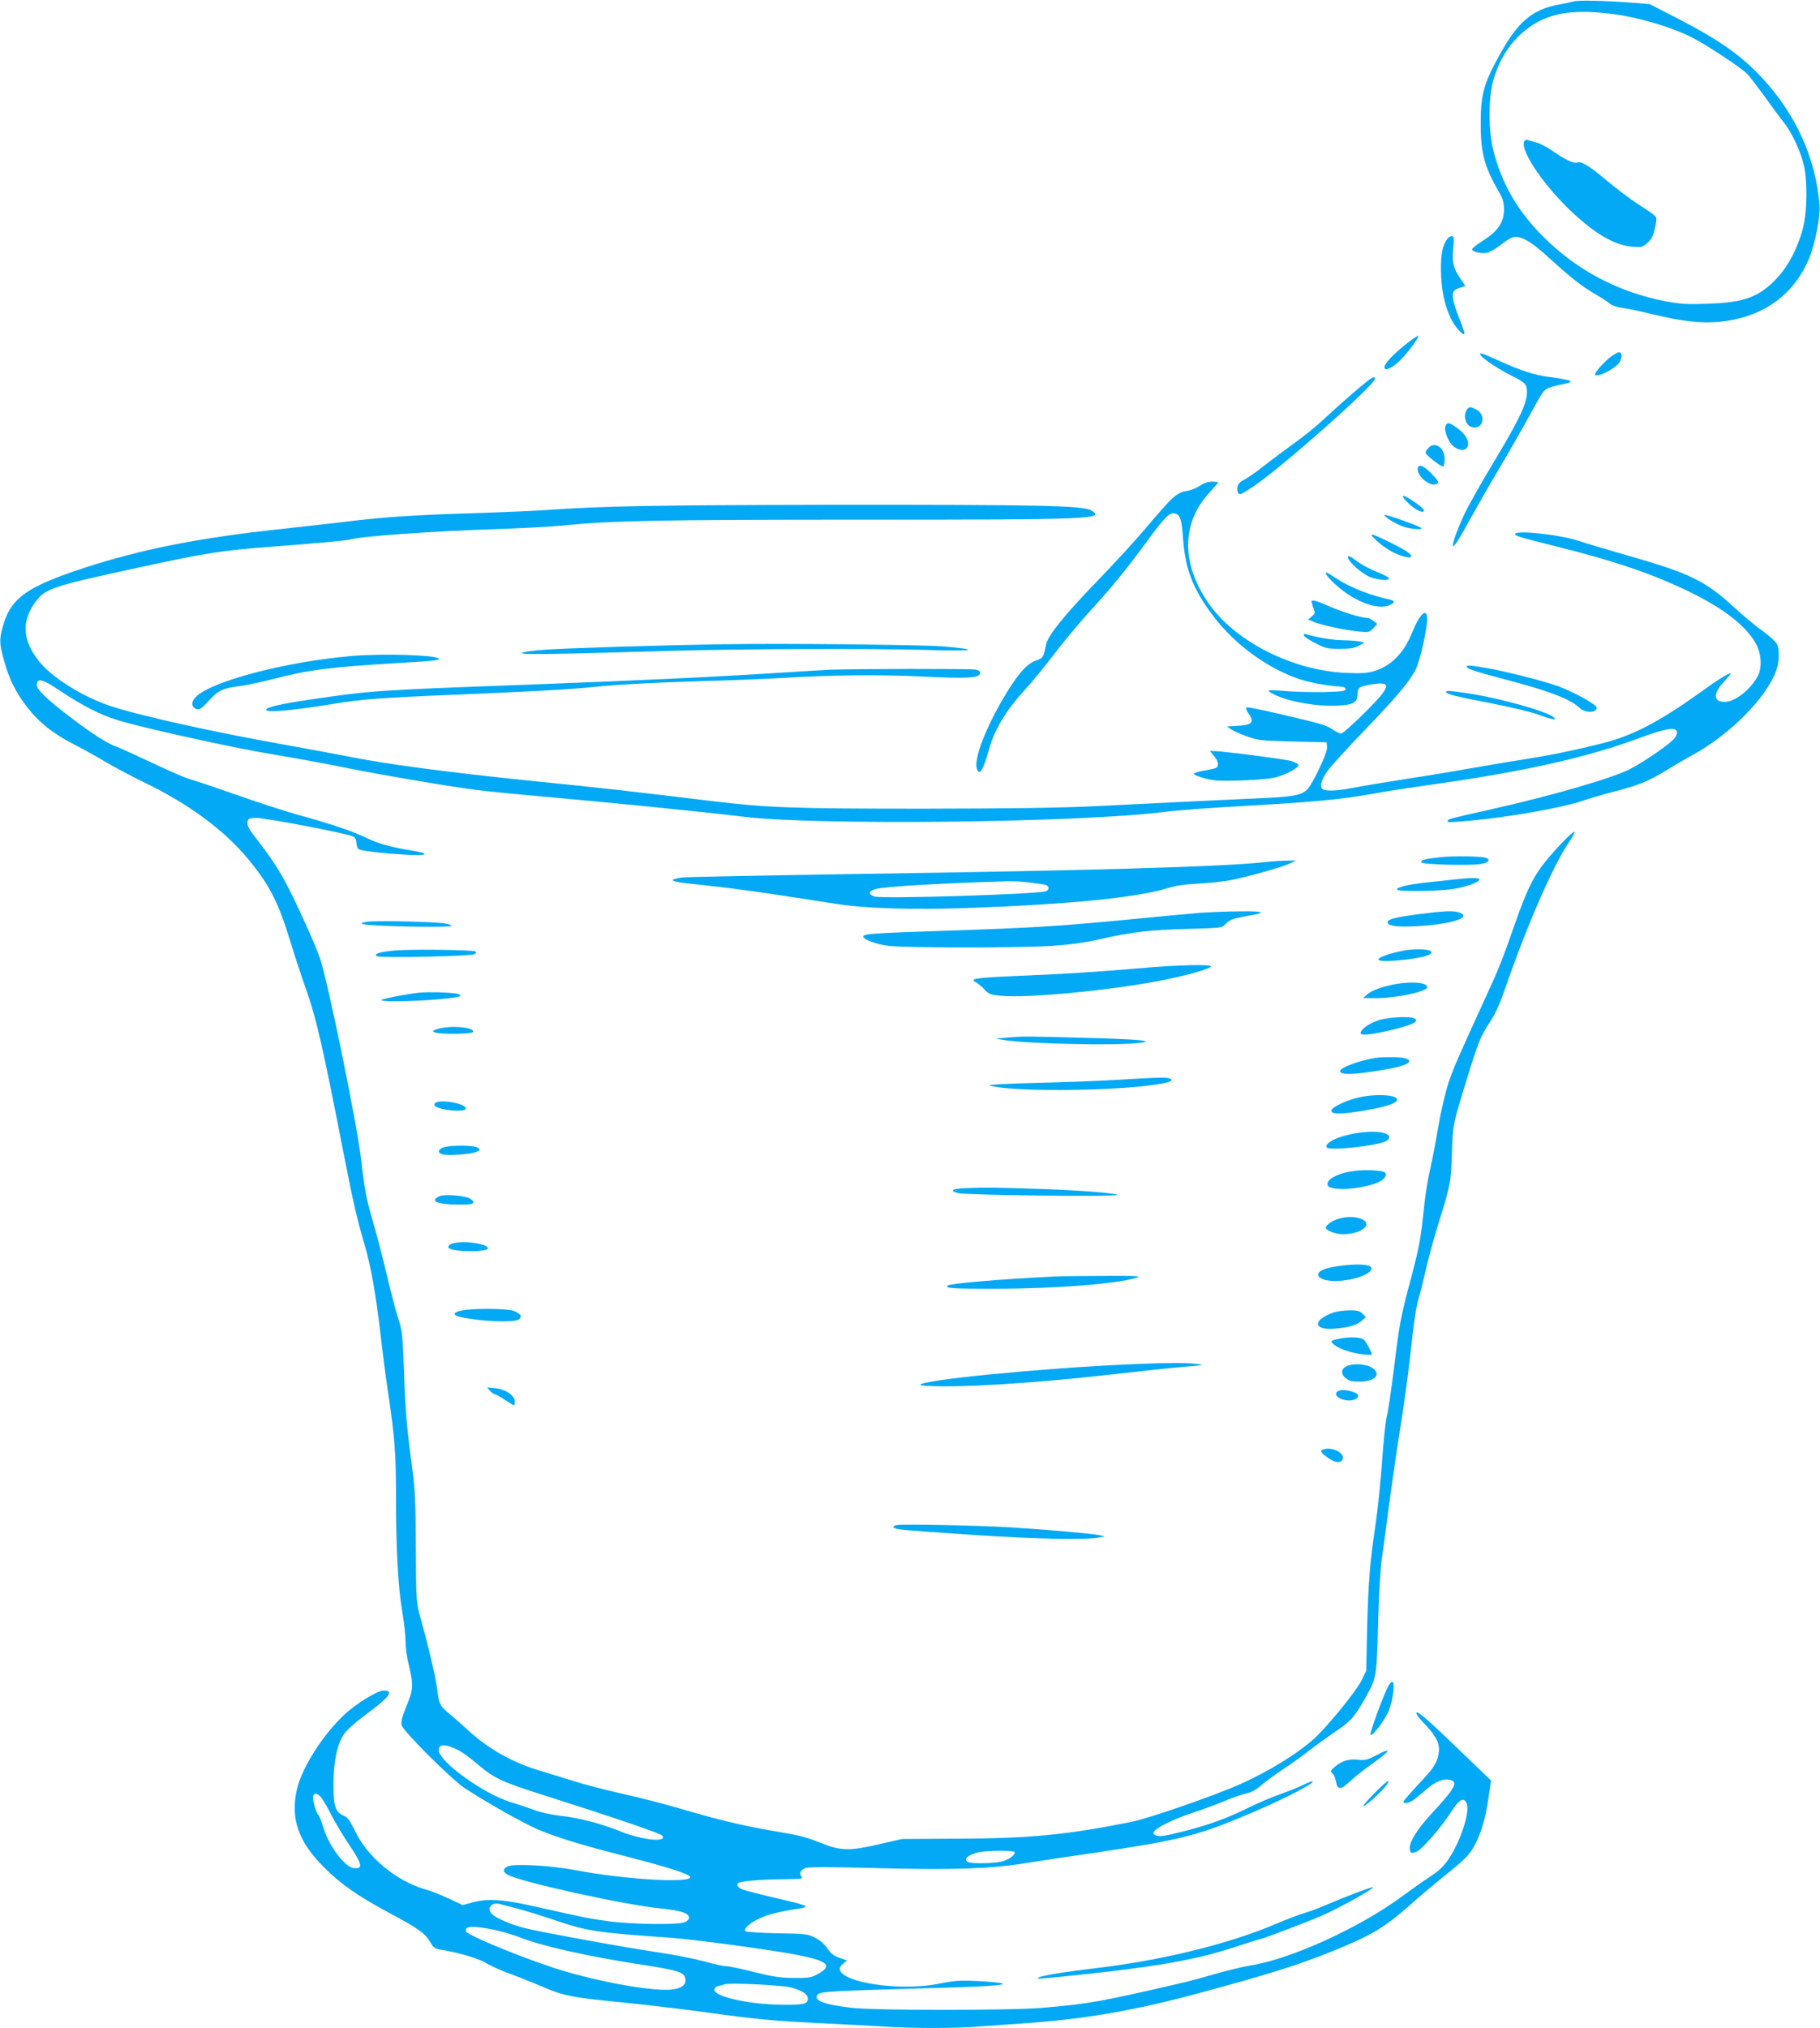 <?xml version="1.0" standalone="no"?>
<!DOCTYPE svg PUBLIC "-//W3C//DTD SVG 20010904//EN"
 "http://www.w3.org/TR/2001/REC-SVG-20010904/DTD/svg10.dtd">
<svg version="1.0" xmlns="http://www.w3.org/2000/svg"
 width="1149pt" height="1280pt" viewBox="0 0 1149 1280"
 preserveAspectRatio="xMidYMid meet">
<g transform="translate(0,1280) scale(0.1,-0.1)"
fill="#03a9f4" stroke="none">
<path d="M9935 12791 c-16 -4 -59 -14 -95 -20 -168 -32 -257 -108 -372 -316
-100 -180 -120 -251 -120 -430 -1 -189 23 -278 117 -440 23 -38 29 -63 30
-105 0 -82 -36 -137 -130 -197 -41 -26 -73 -52 -72 -57 5 -16 56 -28 92 -22
19 4 57 25 85 47 27 22 61 44 74 49 50 19 117 -18 246 -137 120 -110 195 -169
272 -214 40 -23 85 -52 99 -64 17 -14 48 -24 83 -29 30 -3 119 -22 196 -41
181 -44 309 -58 426 -45 267 30 458 168 555 399 39 94 72 262 66 336 -24 298
-150 576 -366 807 -129 138 -268 236 -527 370 l-179 92 -100 8 c-181 14 -349
18 -380 9z m265 -82 c157 -22 354 -81 481 -145 88 -44 317 -195 350 -231 15
-15 63 -79 108 -140 44 -62 99 -136 121 -164 51 -64 103 -173 126 -264 26
-102 24 -303 -5 -410 -31 -119 -92 -235 -162 -310 -113 -120 -207 -155 -439
-162 -132 -5 -173 -2 -268 16 -292 56 -555 194 -763 401 -165 163 -265 333
-320 545 -33 128 -34 334 -1 450 44 152 128 270 247 347 125 81 278 101 525
67z"/>
<path d="M9627 11914 c-42 -42 97 -258 279 -435 158 -152 284 -227 399 -236
55 -5 64 -3 92 21 32 27 46 58 57 128 8 43 12 38 -112 119 -51 33 -141 101
-200 151 -109 91 -159 122 -185 112 -21 -8 -78 19 -149 69 -35 25 -82 50 -106
57 -24 6 -49 13 -56 16 -6 2 -15 1 -19 -2z"/>
<path d="M9141 11297 c-33 -40 -45 -94 -44 -202 1 -121 23 -227 66 -312 25
-49 72 -101 82 -91 3 3 -10 44 -30 92 -19 47 -38 105 -41 129 -7 47 1 58 49
73 l28 9 -27 40 c-49 73 -57 102 -50 192 6 68 5 83 -7 83 -8 0 -20 -6 -26 -13z"/>
<path d="M8865 10619 c-75 -61 -125 -115 -125 -137 0 -25 40 -10 87 32 52 47
141 166 124 166 -5 0 -44 -27 -86 -61z"/>
<path d="M10173 10551 c-39 -28 -103 -98 -103 -113 0 -27 116 27 149 69 22 27
25 64 5 70 -6 2 -28 -10 -51 -26z"/>
<path d="M9351 10554 c20 -25 116 -87 189 -124 91 -45 100 -55 100 -107 0 -69
-48 -170 -207 -435 -81 -134 -165 -283 -188 -333 -46 -99 -80 -193 -72 -201 7
-8 37 39 112 176 38 69 116 206 175 305 59 99 135 232 170 295 106 193 110
200 134 215 12 8 49 20 82 26 106 19 95 28 -61 49 -98 13 -178 38 -317 101
-115 53 -139 59 -117 33z"/>
<path d="M8630 10393 c-44 -34 -159 -134 -274 -240 -49 -46 -132 -113 -185
-150 -52 -38 -139 -102 -192 -144 -53 -42 -111 -81 -128 -89 -32 -13 -48 -46
-37 -75 8 -23 18 -19 98 34 178 119 768 642 768 680 0 17 -12 13 -50 -16z"/>
<path d="M9263 10218 c-28 -36 -13 -100 26 -113 72 -23 99 75 31 110 -35 18
-45 19 -57 3z"/>
<path d="M9125 10109 c-10 -31 22 -106 56 -130 41 -29 83 -23 87 13 4 34 -21
73 -72 109 -47 34 -62 36 -71 8z"/>
<path d="M9017 9972 c-10 -10 -17 -24 -17 -30 0 -14 102 -92 112 -86 4 3 8 24
8 48 0 72 -63 113 -103 68z"/>
<path d="M8950 9839 c0 -47 76 -110 115 -95 23 8 19 19 -30 69 -48 51 -85 62
-85 26z"/>
<path d="M7575 9734 c-21 -14 -55 -28 -74 -31 -73 -11 -92 -29 -273 -243 -58
-69 -198 -221 -311 -338 -199 -206 -301 -333 -313 -390 -16 -81 -19 -85 -59
-99 -52 -18 -95 -60 -160 -158 -134 -204 -238 -450 -219 -523 15 -56 41 -15
79 122 34 122 106 242 224 371 46 50 127 149 181 220 54 72 149 186 211 255
155 170 237 270 359 435 122 167 157 205 185 205 44 0 55 -29 64 -162 14 -192
62 -316 191 -487 134 -177 339 -328 542 -397 65 -22 173 -42 253 -47 28 -1 40
-7 40 -17 0 -12 -23 -15 -136 -18 -75 -1 -183 1 -240 6 -107 9 -124 8 -99 -8
72 -46 236 -83 375 -84 135 -1 175 15 175 67 0 47 8 53 81 66 141 24 135 -7
-34 -176 -74 -73 -141 -133 -150 -133 -9 0 -33 11 -53 25 -43 29 -67 36 -337
99 -109 26 -202 44 -207 41 -6 -4 -2 -18 10 -35 43 -60 27 -77 -80 -82 l-55
-3 27 -18 c15 -10 60 -31 100 -45 68 -24 88 -27 288 -32 l215 -5 3 -30 c4 -36
-93 -238 -129 -272 -39 -34 -91 -43 -334 -53 -271 -12 -518 -24 -970 -47 -249
-12 -523 -16 -1115 -17 -835 0 -989 6 -1345 49 -465 57 -715 85 -1115 125
-533 54 -947 109 -1175 156 -66 13 -248 47 -405 75 -451 80 -922 185 -1099
245 -178 61 -366 180 -447 283 -106 135 -110 259 -11 384 57 73 115 91 647
206 424 92 522 107 841 131 279 21 464 38 489 45 73 21 518 52 910 65 162 5
363 16 445 24 295 30 602 36 1880 36 1451 0 1535 4 1445 58 -51 31 -315 37
-1640 36 -1122 -2 -1448 -8 -1800 -33 -80 -6 -300 -15 -490 -21 -341 -10 -561
-25 -795 -55 -66 -8 -246 -28 -400 -45 -512 -55 -875 -127 -1239 -246 -348
-115 -449 -184 -501 -344 -31 -99 -31 -129 1 -242 32 -114 71 -193 141 -286
75 -98 166 -172 298 -239 60 -31 149 -80 198 -110 49 -30 162 -89 251 -133
276 -134 496 -296 644 -472 139 -166 197 -276 272 -521 28 -92 71 -224 96
-294 71 -199 107 -354 249 -1083 56 -286 80 -388 129 -555 37 -125 71 -318 96
-541 12 -104 34 -277 50 -384 42 -279 50 -383 50 -670 0 -323 14 -567 40 -716
11 -64 20 -146 20 -183 0 -36 9 -104 21 -151 30 -126 29 -152 -15 -258 -27
-67 -36 -102 -31 -120 10 -39 321 -349 403 -401 178 -114 396 -235 487 -270
135 -52 257 -88 535 -160 251 -64 391 -109 397 -127 14 -42 -414 -17 -722 42
-148 29 -383 43 -427 25 -36 -14 -36 -37 0 -55 92 -47 721 -186 960 -211 135
-14 182 -30 182 -60 0 -9 -12 -21 -27 -27 -41 -18 -332 -14 -483 6 -124 17
-152 23 -450 90 -204 47 -306 55 -399 31 l-70 -19 -88 41 c-48 23 -115 49
-148 58 -185 53 -366 204 -445 371 -31 64 -46 84 -70 94 -53 22 -65 59 -65
195 0 144 23 253 65 318 19 27 70 74 133 120 156 116 188 157 119 157 -40 0
-171 -81 -247 -151 -137 -129 -267 -332 -300 -470 -43 -185 7 -332 170 -494
106 -107 217 -184 415 -290 180 -96 223 -127 255 -181 21 -36 32 -44 63 -49
108 -16 241 -55 287 -83 28 -17 93 -47 145 -66 52 -19 142 -55 200 -79 150
-65 191 -73 525 -106 165 -17 410 -46 545 -65 286 -40 403 -51 710 -66 124 -6
293 -15 375 -20 191 -13 473 -13 623 0 65 5 191 14 282 20 386 27 698 81 1121
196 420 114 599 170 806 253 257 103 337 150 502 295 70 63 182 156 247 208
89 71 127 109 152 151 47 79 79 180 98 314 l17 115 -187 180 c-212 205 -279
263 -285 247 -2 -6 17 -32 41 -57 99 -104 117 -148 93 -230 -13 -42 -34 -72
-115 -158 -55 -59 -100 -111 -100 -116 0 -14 34 -9 60 9 14 9 50 39 80 65 59
52 113 75 154 64 54 -13 35 -49 -120 -217 -83 -90 -134 -170 -134 -210 0 -35
7 -39 42 -27 33 12 156 153 225 261 48 73 76 86 93 42 20 -54 -39 -235 -113
-346 -33 -49 -61 -76 -118 -113 -41 -27 -121 -84 -179 -126 -263 -195 -699
-394 -949 -434 -52 -9 -155 -33 -230 -55 -75 -22 -176 -49 -226 -60 -497 -115
-568 -128 -855 -153 -200 -18 -1077 -18 -1220 0 -179 22 -242 49 -205 86 16
16 114 21 655 36 394 11 529 19 508 31 -7 4 -74 11 -148 15 -118 6 -150 4
-250 -16 -301 -59 -729 31 -607 127 l25 19 -49 17 c-36 13 -55 28 -76 60 -18
27 -46 51 -78 67 -47 24 -61 25 -240 28 -104 2 -194 8 -199 13 -16 14 30 55
96 84 53 24 124 41 251 60 21 3 35 10 32 15 -3 4 -56 20 -118 34 -251 59 -289
69 -303 84 -11 11 -12 18 -4 26 13 13 137 24 294 25 104 1 117 3 106 16 -17
20 -6 43 26 55 18 7 164 7 453 -1 472 -12 703 -5 926 30 72 12 270 41 440 66
524 78 643 106 935 227 221 91 460 211 447 224 -3 3 -27 -6 -54 -19 -26 -14
-95 -41 -153 -62 -58 -21 -145 -58 -195 -83 -130 -65 -248 -108 -402 -148
-141 -36 -169 -39 -192 -25 -13 8 -13 12 -1 26 21 26 134 79 245 115 55 18
141 50 192 71 51 22 114 44 140 49 32 7 62 23 88 46 22 20 87 68 145 107 58
38 134 93 170 122 36 28 107 79 158 114 98 65 127 99 193 217 70 127 70 128
79 469 5 178 15 352 24 410 8 55 27 192 41 305 15 113 46 331 70 485 25 154
54 363 65 465 28 251 39 327 55 380 8 25 28 106 45 180 16 74 55 214 85 310
72 232 75 249 81 427 5 181 6 185 90 458 77 250 90 284 153 379 32 49 63 118
95 212 135 391 298 764 397 912 27 39 44 72 38 72 -16 0 -139 -130 -200 -210
-65 -86 -105 -172 -173 -365 -85 -242 -102 -285 -194 -485 -173 -378 -192
-421 -227 -523 -20 -61 -47 -175 -65 -278 -16 -96 -40 -222 -54 -281 -13 -58
-29 -157 -35 -220 -20 -198 -31 -259 -81 -448 -68 -253 -76 -298 -110 -579
-17 -135 -37 -271 -45 -301 -8 -30 -21 -158 -30 -285 -9 -126 -27 -302 -40
-390 -37 -249 -46 -359 -54 -656 l-6 -275 -32 -65 c-33 -65 -216 -290 -296
-362 -104 -95 -295 -212 -475 -291 -157 -70 -573 -214 -679 -235 -410 -82
-640 -104 -1088 -106 l-360 -2 -140 -32 c-188 -44 -245 -43 -360 2 -114 45
-138 51 -320 82 -192 33 -343 70 -575 138 -102 30 -269 73 -373 96 -103 23
-242 59 -310 81 -67 21 -162 50 -212 65 -167 50 -319 135 -443 248 -37 34 -91
82 -120 106 -66 54 -70 63 -82 159 -10 78 -54 265 -106 452 -26 94 -27 100
-29 440 -1 286 -5 372 -23 505 -35 262 -43 358 -52 615 -8 225 -11 251 -35
325 -15 44 -46 163 -70 265 -24 102 -63 255 -88 340 -44 152 -56 211 -77 400
-25 221 -211 1129 -260 1271 -33 96 -158 371 -225 494 -44 81 -102 166 -190
279 -33 42 -45 67 -43 85 3 23 8 26 49 29 49 3 582 -98 618 -118 14 -7 21 -21
21 -39 0 -16 6 -33 13 -40 14 -11 137 -26 310 -36 125 -8 146 7 35 25 -146 24
-215 43 -305 86 -92 43 -212 83 -432 144 -63 18 -191 59 -285 91 -204 71 -321
111 -396 134 -30 9 -135 55 -234 102 -98 46 -196 91 -218 99 -58 20 -147 76
-279 176 -161 121 -232 189 -227 219 6 42 36 33 152 -44 135 -90 243 -146 354
-181 150 -47 722 -174 977 -216 138 -23 337 -59 443 -81 237 -48 676 -123 837
-143 66 -9 224 -25 350 -36 528 -47 1086 -103 1350 -135 453 -56 2125 -37
2651 30 60 8 227 21 370 30 627 36 723 45 979 90 77 14 250 40 385 59 550 78
950 169 1265 286 157 59 231 73 241 45 4 -10 -1 -27 -13 -43 -24 -33 -187
-146 -280 -195 -110 -57 -490 -168 -883 -256 -268 -60 -270 -61 -270 -72 0
-11 -1 -11 140 1 244 22 583 82 713 126 39 14 132 41 205 60 155 40 211 64
330 137 48 29 122 73 165 96 227 125 454 353 518 522 22 56 25 136 7 174 -6
14 -46 50 -87 80 -42 29 -121 95 -176 145 -188 174 -284 221 -680 334 -126 36
-264 77 -305 91 -114 39 -389 70 -405 46 -7 -12 18 -19 260 -80 361 -89 613
-175 840 -286 218 -106 360 -217 421 -329 34 -62 39 -151 11 -203 -46 -86
-144 -163 -208 -163 -75 0 -76 52 -2 131 25 27 43 49 39 49 -17 0 -80 -39
-186 -116 -261 -187 -428 -275 -615 -323 -177 -45 -334 -77 -485 -101 -74 -11
-223 -36 -330 -55 -107 -19 -298 -51 -424 -70 -126 -20 -274 -44 -330 -55
-102 -20 -172 -25 -200 -14 -29 11 -18 59 27 121 24 32 126 144 226 248 206
214 290 313 328 389 27 52 72 251 73 319 0 76 -47 34 -95 -85 -52 -131 -134
-213 -244 -245 -42 -12 -82 -14 -175 -10 -334 15 -693 195 -861 432 -179 252
-179 511 0 706 30 32 55 61 55 64 0 3 -17 5 -39 5 -25 0 -52 -9 -76 -26z
m-4678 -7982 c23 -12 76 -51 119 -88 101 -86 150 -109 384 -184 454 -144 769
-251 780 -265 37 -45 -122 -30 -255 23 -127 52 -274 90 -391 102 -54 6 -121
21 -161 36 -37 14 -102 36 -144 48 -172 51 -459 257 -459 330 0 41 44 40 127
-2z m-864 -304 c13 -18 41 -67 61 -108 21 -41 71 -125 112 -186 83 -123 88
-153 24 -144 -54 8 -152 138 -186 247 -14 45 -29 85 -34 88 -14 9 -40 103 -33
120 9 24 30 17 56 -17z m4372 -337 c9 -16 -34 -48 -80 -60 -47 -12 -183 -15
-209 -5 -40 15 -10 46 61 63 51 12 220 13 228 2z m-3140 -357 c50 -13 150 -44
222 -68 218 -75 280 -84 743 -116 145 -10 604 -72 785 -105 216 -41 249 -71
141 -128 -35 -19 -56 -22 -146 -21 -86 1 -131 8 -249 37 -80 21 -159 37 -176
37 -17 0 -81 14 -141 31 -60 16 -185 41 -279 55 -213 31 -744 128 -849 154
-84 21 -179 61 -208 87 -37 34 -10 78 42 67 14 -3 66 -17 115 -30z m-150 -133
c50 -10 124 -32 165 -48 141 -56 426 -120 770 -173 231 -36 266 -47 276 -85 9
-37 -18 -63 -75 -71 -102 -16 -412 35 -678 112 -204 58 -622 227 -631 254 -12
34 45 37 173 11z m1878 -365 c75 -21 107 -42 107 -72 0 -33 -31 -39 -170 -37
-205 3 -420 51 -420 94 0 12 9 21 28 25 15 3 32 8 37 10 27 11 364 -5 418 -20z"/>
<path d="M8881 9634 c47 -50 109 -80 109 -55 0 14 -110 91 -129 91 -10 0 -3
-12 20 -36z"/>
<path d="M8740 9550 c0 -14 78 -61 126 -76 55 -16 129 -19 103 -4 -32 18 -229
88 -229 80z"/>
<path d="M8695 9384 c51 -48 125 -89 183 -100 40 -8 42 8 5 34 -36 25 -181 97
-213 106 -20 6 -16 -2 25 -40z"/>
<path d="M8510 9283 c0 -28 92 -108 145 -127 57 -19 119 -22 113 -5 -2 7 -37
24 -77 40 -40 15 -97 46 -127 69 -42 31 -54 37 -54 23z"/>
<path d="M8370 9180 c0 -6 20 -30 45 -54 121 -118 279 -181 360 -144 33 15 32
26 -2 34 -122 26 -241 73 -325 126 -78 50 -78 50 -78 38z"/>
<path d="M8280 9003 c0 -4 6 -22 12 -41 12 -31 11 -35 -11 -53 l-23 -19 38
-16 c48 -20 194 -51 283 -60 63 -6 67 -5 91 21 l25 27 -24 19 c-13 10 -30 19
-39 19 -36 0 -153 35 -235 71 -85 38 -117 46 -117 32z"/>
<path d="M8232 8789 c2 -8 35 -30 73 -49 62 -32 75 -35 154 -35 66 0 94 5 121
20 l35 19 -30 7 c-16 4 -64 7 -105 8 -66 1 -154 15 -229 37 -18 5 -23 4 -19
-7z"/>
<path d="M4575 8734 c-395 -6 -1012 -25 -1138 -35 -73 -5 -136 -14 -142 -20
-11 -12 190 -9 935 13 458 13 1294 16 1650 5 276 -8 312 3 74 23 -135 11 -997
20 -1379 14z"/>
<path d="M2225 8660 c-419 -35 -894 -160 -990 -260 -31 -32 -27 -65 7 -76 17
-5 31 4 72 49 63 69 92 83 194 96 45 6 143 26 219 46 224 58 360 75 782 100
236 14 272 18 260 29 -22 22 -352 32 -544 16z"/>
<path d="M9260 8591 c0 -12 55 -30 267 -86 255 -67 387 -118 444 -172 37 -35
109 -34 109 1 0 19 -151 102 -246 136 -98 34 -329 93 -450 114 -103 18 -124
19 -124 7z"/>
<path d="M5240 8573 c-41 -2 -176 -10 -300 -18 -430 -28 -883 -49 -1705 -80
-849 -31 -894 -34 -1275 -90 -185 -27 -280 -49 -280 -65 0 -20 176 -4 440 40
154 26 306 37 745 55 438 18 716 33 840 45 195 20 385 30 720 41 193 5 415 14
495 19 325 20 631 23 904 10 285 -14 358 -10 364 21 2 11 -7 18 -29 23 -30 6
-762 5 -919 -1z"/>
<path d="M9130 8432 c0 -13 56 -27 289 -72 117 -23 250 -54 294 -71 90 -33
124 -38 93 -14 -52 39 -348 121 -539 149 -124 18 -137 19 -137 8z"/>
<path d="M7664 8029 c28 -33 33 -63 14 -75 -6 -4 -41 -12 -77 -18 -36 -6 -65
-15 -64 -21 1 -5 32 -18 70 -28 57 -15 94 -17 228 -13 88 3 185 11 216 19 66
16 152 63 146 80 -2 6 -23 17 -47 24 -40 12 -438 63 -489 63 l-23 0 26 -31z"/>
<path d="M9098 7390 c-100 -10 -130 -18 -125 -33 4 -14 320 -22 382 -9 43 8
55 26 28 37 -27 11 -198 14 -285 5z"/>
<path d="M7990 7359 c-275 -30 -1087 -53 -2575 -75 -577 -9 -1076 -19 -1108
-22 -32 -4 -59 -11 -60 -17 -1 -5 27 -13 63 -17 352 -38 438 -50 970 -133 182
-29 478 -38 829 -26 625 22 1067 65 1261 125 52 16 112 25 195 29 66 3 158 13
205 22 108 21 311 78 370 104 l45 20 -60 -1 c-33 0 -94 -4 -135 -9z m-1491
-129 c46 -5 92 -12 102 -15 24 -8 25 -31 2 -40 -50 -19 -1037 -50 -1084 -33
-40 14 -36 35 9 47 61 16 423 37 837 49 28 1 88 -2 134 -8z"/>
<path d="M9180 7249 c-41 -5 -121 -13 -176 -19 -114 -12 -192 -31 -184 -45 7
-14 270 -10 360 5 81 13 160 43 160 59 0 12 -51 12 -160 0z"/>
<path d="M7580 7039 c-63 -5 -275 -25 -470 -44 -439 -42 -587 -51 -1159 -70
-449 -15 -501 -19 -501 -36 0 -19 86 -51 163 -59 109 -13 831 -13 1029 0 107
7 201 20 293 40 212 48 324 61 559 67 213 6 220 6 241 29 27 29 52 38 140 53
124 21 110 31 -40 29 -77 0 -192 -5 -255 -9z"/>
<path d="M8955 7030 c-144 -19 -195 -32 -195 -50 0 -24 57 -32 178 -26 221 11
360 55 276 86 -35 14 -94 11 -259 -10z"/>
<path d="M2315 6982 c-85 -15 3 -24 268 -30 174 -3 267 -1 267 5 0 6 -28 13
-62 17 -96 10 -428 16 -473 8z"/>
<path d="M2495 6801 c-97 -8 -145 -24 -112 -37 28 -11 590 1 611 13 13 7 15
12 7 18 -17 10 -398 15 -506 6z"/>
<path d="M8858 6800 c-26 -5 -70 -16 -98 -25 -103 -34 -65 -50 83 -35 114 11
188 29 194 46 8 23 -83 30 -179 14z"/>
<path d="M7197 6689 c-282 -24 -487 -37 -782 -49 -256 -11 -298 -17 -254 -40
13 -7 38 -27 54 -45 28 -30 38 -34 107 -40 166 -16 676 33 1001 95 163 32 312
73 322 90 9 15 -213 10 -448 -11z"/>
<path d="M8818 6590 c-84 -14 -157 -40 -185 -65 l-28 -24 75 -1 c134 0 330 41
330 69 0 29 -87 38 -192 21z"/>
<path d="M2640 6534 c-77 -9 -216 -36 -230 -44 -31 -20 336 -7 469 16 26 4 31
8 22 17 -12 12 -189 19 -261 11z"/>
<path d="M8701 6360 c-66 -24 -111 -57 -111 -82 0 -15 69 -8 182 18 148 35
198 60 152 78 -35 13 -170 5 -223 -14z"/>
<path d="M2765 6306 c-35 -11 -37 -14 -20 -22 32 -13 237 -11 242 3 10 30
-146 43 -222 19z"/>
<path d="M6355 6251 l-70 -6 45 -8 c148 -25 710 -38 859 -20 115 13 3 24 -349
33 -373 10 -374 10 -485 1z"/>
<path d="M8685 6123 c-93 -13 -225 -61 -225 -83 0 -26 84 -24 270 7 148 24
207 55 139 74 -26 8 -136 9 -184 2z"/>
<path d="M7060 5985 c-113 -7 -347 -16 -520 -20 -173 -4 -306 -11 -295 -15
107 -40 732 -39 1025 1 105 14 141 26 120 39 -18 12 -63 11 -330 -5z"/>
<path d="M8580 5874 c-78 -17 -175 -63 -175 -84 0 -22 51 -24 173 -5 157 24
242 50 242 75 0 30 -130 38 -240 14z"/>
<path d="M2750 5840 c-35 -22 42 -49 138 -50 39 0 52 4 52 15 0 29 -154 58
-190 35z"/>
<path d="M8575 5650 c-119 -17 -217 -63 -199 -92 15 -24 344 13 380 43 52 43
-44 69 -181 49z"/>
<path d="M2803 5559 c-39 -11 -43 -36 -8 -45 37 -9 175 1 210 15 29 12 29 13
11 27 -23 16 -160 18 -213 3z"/>
<path d="M8545 5409 c-87 -12 -159 -45 -163 -76 -3 -17 3 -24 25 -30 79 -22
277 10 324 53 22 20 25 40 6 47 -31 12 -126 15 -192 6z"/>
<path d="M6125 5302 c-111 -3 -138 -14 -79 -32 49 -14 1040 -25 1008 -11 -26
12 -253 29 -464 36 -299 10 -364 11 -465 7z"/>
<path d="M2788 5254 c-14 -3 -32 -12 -38 -19 -19 -23 31 -36 139 -38 101 -2
123 8 78 38 -25 16 -130 27 -179 19z"/>
<path d="M8448 5107 c-41 -13 -78 -40 -78 -57 0 -16 64 -40 107 -40 124 1 199
68 111 99 -39 14 -92 13 -140 -2z"/>
<path d="M2853 4950 c-26 -10 -30 -25 -10 -33 56 -21 237 -18 237 4 0 31 -169
52 -227 29z"/>
<path d="M8441 4808 c-104 -15 -147 -47 -101 -76 69 -43 307 2 318 60 5 29
-84 35 -217 16z"/>
<path d="M6650 4743 c-343 -17 -655 -44 -668 -57 -17 -17 37 -21 306 -20 373
0 765 31 885 69 37 12 13 13 -213 12 -140 0 -280 -2 -310 -4z"/>
<path d="M2913 4528 c-82 -18 -47 -40 93 -57 131 -16 259 -14 274 4 16 19 5
34 -36 51 -39 16 -262 18 -331 2z"/>
<path d="M8418 4516 c-133 -48 -129 -113 7 -102 89 7 138 21 172 50 l26 23
-21 21 c-18 18 -33 22 -84 22 -35 -1 -80 -7 -100 -14z"/>
<path d="M8442 4348 c-37 -8 -41 -12 -31 -24 24 -29 92 -56 171 -69 44 -7 78
-8 78 -3 0 13 -30 70 -48 91 -17 19 -95 22 -170 5z"/>
<path d="M7130 4189 c-561 -25 -1320 -99 -1320 -130 0 -5 71 -9 158 -9 254 0
673 31 1102 81 140 16 320 35 400 42 129 10 139 13 90 18 -70 9 -207 8 -430
-2z"/>
<path d="M8503 4178 c-36 -17 -40 -48 -9 -75 22 -19 39 -23 89 -23 102 0 142
49 75 90 -37 22 -117 26 -155 8z"/>
<path d="M3094 4021 c11 -11 24 -21 30 -21 6 0 35 -16 63 -35 29 -19 55 -35
58 -35 3 0 5 11 5 24 0 38 -59 78 -123 84 l-52 5 19 -22z"/>
<path d="M8447 4020 c-43 -27 35 -72 97 -56 36 9 41 35 8 47 -43 17 -85 20
-105 9z"/>
<path d="M8358 3653 c-28 -7 -22 -20 24 -53 50 -36 91 -37 96 -3 5 36 -70 71
-120 56z"/>
<path d="M5658 3174 c-32 -10 -19 -22 30 -28 26 -4 234 -19 462 -34 394 -26
703 -32 790 -16 l35 7 -35 8 c-42 9 -332 35 -560 49 -194 12 -697 22 -722 14z"/>
<path d="M8762 2153 c-33 -65 -113 -284 -110 -300 5 -24 95 95 117 153 25 64
38 169 23 178 -7 4 -19 -10 -30 -31z"/>
<path d="M8684 1719 c-50 -26 -67 -30 -106 -26 -60 7 -105 -5 -148 -42 -32
-27 -33 -31 -19 -43 9 -7 20 -30 23 -51 10 -56 29 -56 89 0 29 27 89 75 133
106 125 87 138 115 28 56z"/>
<path d="M8675 1480 c-44 -44 -74 -80 -68 -80 15 0 117 93 144 131 37 52 5 31
-76 -51z"/>
<path d="M8555 851 c-55 -21 -136 -54 -180 -73 -44 -19 -107 -43 -140 -52 -33
-10 -118 -42 -190 -73 -292 -123 -708 -225 -1110 -273 -211 -25 -353 -48 -375
-60 -20 -12 -27 -13 198 10 512 52 787 99 1018 175 93 30 172 55 176 55 14 0
279 101 388 147 116 50 357 185 325 182 -6 0 -55 -18 -110 -38z"/>
</g>
</svg>
